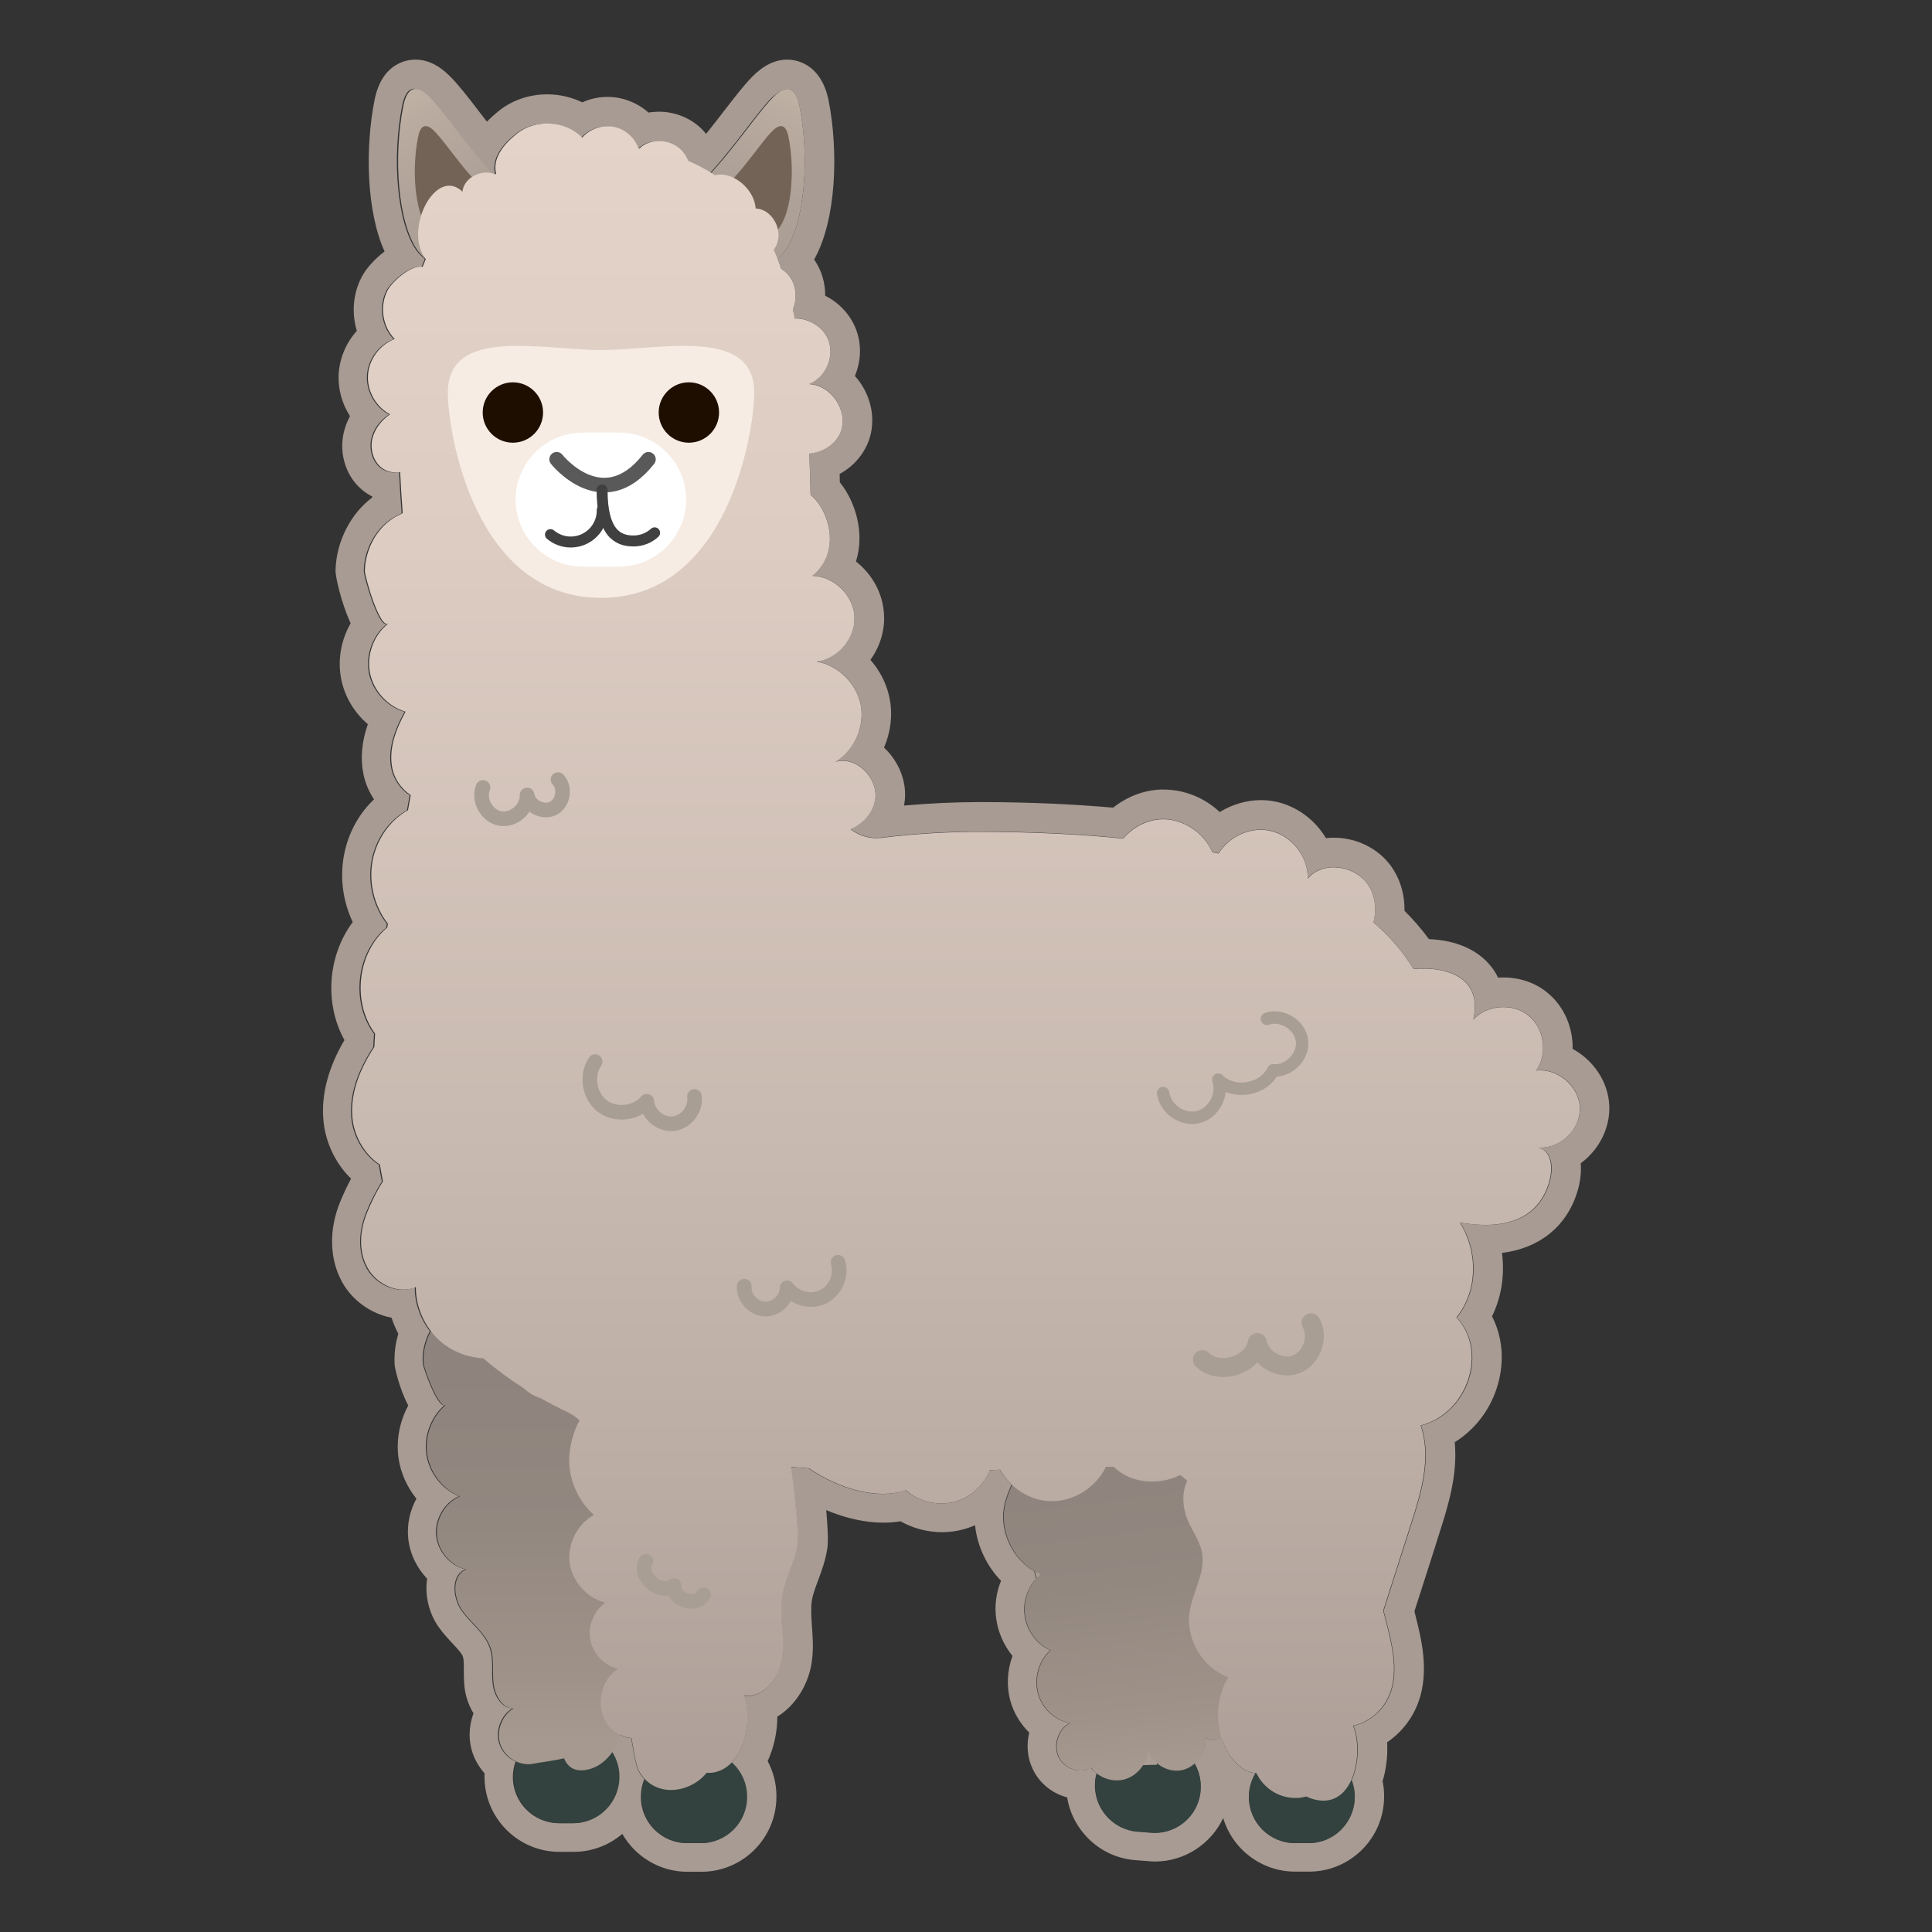 <svg enable-background="new 0 0 128 128" viewBox="0 0 128 128" xmlns="http://www.w3.org/2000/svg"><rect x="0" y="0" width="128" height="128" fill="#333333" stroke="none"/><path d="m52.17 5.89c0.4 0 0.66 0.43 0.8 1.14 0.68 3.43 0.35 7.71-0.93 9.54-0.15 0.22-0.34 0.4-0.54 0.56 0.09 0.22 0.18 0.44 0.26 0.67 0.23 0.14 0.42 0.32 0.58 0.54 0.43 0.62 0.48 1.46 0.19 2.15 0.04 0.2 0.08 0.4 0.13 0.6h0.05c0.93 0 1.87 0.6 2.19 1.48 0.39 1.09-0.22 2.44-1.3 2.87 1.46 0.05 2.6 1.73 2.12 3.11-0.31 0.87-1.19 1.42-2.1 1.49 0.04 0.89 0.06 1.8 0.08 2.73 1.24 1.03 2.07 3.79 0.12 5.37 1.42 0.03 2.72 1.28 2.79 2.71 0.07 1.42-1.09 2.8-2.5 2.97 1.43 0.26 2.65 1.46 2.92 2.9 0.27 1.43-0.43 2.99-1.68 3.75 0.16-0.05 0.33-0.08 0.49-0.08 1.22 0 2.35 1.33 2.14 2.59-0.15 0.88-0.81 1.58-1.63 1.94 0.49 0.37 1.09 0.59 1.72 0.59 0.11 0 0.23-0.01 0.34-0.02 2.1-0.26 4.28-0.4 6.52-0.4h0.25c3.45 0.02 6.52 0.17 9.24 0.45 0.63-0.74 1.54-1.24 2.52-1.28h0.13c1.38 0 2.71 0.92 3.25 2.18l0.42 0.09c0.57-0.95 1.68-1.57 2.79-1.57 0.18 0 0.37 0.02 0.55 0.05 1.46 0.28 2.6 1.71 2.56 3.19 0.42-0.52 1.06-0.75 1.72-0.75 0.91 0 1.85 0.45 2.33 1.24 0.44 0.72 0.51 1.59 0.31 2.41 1.1 0.95 1.97 1.98 2.65 3.09 0.21-0.02 0.43-0.03 0.64-0.03 2.07 0 3.89 0.89 3.33 3.37 0.5-0.54 1.25-0.82 1.99-0.82 0.6 0 1.2 0.19 1.67 0.57 1.04 0.85 1.28 2.54 0.5 3.64 0.1-0.01 0.19-0.02 0.28-0.02 1.32 0 2.57 1.15 2.62 2.47 0.05 1.38-1.21 2.67-2.59 2.67h-0.12c0.93 0.26 0.96 1.47 0.66 2.4-0.73 2.3-2.73 2.72-4.19 2.72-0.85 0-1.53-0.14-1.66-0.14-0.02 0-0.03 0-0.02 0.01 1.19 1.89 1.2 4.48-0.24 6.26 2.12 2.25 0.76 6.36-2.37 7.16 0.72 2.1 0.05 4.37-0.63 6.48-0.62 1.93-1.23 3.86-1.85 5.79 0.07 0.26 0.13 0.53 0.2 0.79 0.34 1.33 0.68 2.72 0.42 4.07-0.27 1.37-1.26 2.45-2.62 2.76 0.4 0.93 0.39 2.5-0.13 3.63 0.12 0.33 0.2 0.68 0.2 1.05v0.05c0 1.67-1.37 3.04-3.04 3.04h-0.92c-1.67 0-3.04-1.37-3.04-3.04v-0.05c0-0.57 0.17-1.09 0.44-1.54-0.69-0.06-1.31-0.58-1.71-1.19-0.23-0.36-0.41-0.74-0.53-1.15-0.18 0.09-0.37 0.14-0.55 0.14s-0.36-0.05-0.51-0.17c0.03 0.66-0.28 1.3-0.75 1.71 0.3 0.51 0.45 1.12 0.4 1.75v0.05c-0.12 1.58-1.46 2.8-3.03 2.8-0.08 0-0.16 0-0.24-0.01l-0.92-0.07c-1.66-0.13-2.92-1.6-2.79-3.26v-0.05c0.01-0.19 0.05-0.37 0.1-0.55-0.14-0.11-0.27-0.22-0.38-0.36-0.21 0.12-0.45 0.18-0.7 0.18-0.59 0-1.18-0.34-1.45-0.9-0.37-0.8-0.01-1.88 0.76-2.25-0.98-0.15-1.85-0.95-2.12-1.96s0.06-2.18 0.82-2.86c-0.89-0.38-1.57-1.3-1.7-2.31-0.12-0.88 0.19-1.79 0.76-2.43-0.04-0.16-0.08-0.33-0.12-0.49-1.22-0.7-2.06-2.13-2.06-3.61 0-0.77 0.26-1.46 0.56-2.14-0.3-0.29-0.57-0.61-0.77-0.98-0.22 0.01-0.45 0.02-0.67 0.04-0.35 0.86-1.03 1.58-1.88 1.94-0.42 0.18-0.88 0.26-1.34 0.26-0.86 0-1.72-0.31-2.37-0.88-0.47 0.17-0.98 0.25-1.52 0.25-1.58 0-3.38-0.66-4.89-1.69-0.4-0.03-0.79-0.07-1.19-0.1 0.11 0.57 0.56 4.37 0.44 5.15-0.18 1.17-0.82 2.24-1.01 3.41-0.22 1.33 0.15 2.7 0 4.03-0.15 1.24-1.07 2.58-2.26 2.58-0.09 0-0.19-0.01-0.28-0.02 0.48 1.18 0.23 3.34-0.82 4.45 0.61 0.56 1 1.35 1 2.23v0.05c0 1.67-1.37 3.04-3.04 3.04h-0.92c-1.67 0-3.04-1.37-3.04-3.04v-0.05c0-0.41 0.08-0.79 0.23-1.15-0.16-0.17-0.3-0.37-0.42-0.61-0.11-0.21-0.26-0.97-0.45-2.1-0.27-0.03-0.53-0.12-0.78-0.23-0.11 0.41-0.29 0.8-0.54 1.15 0.3 0.47 0.48 1.02 0.48 1.62v0.05c0 1.67-1.37 3.04-3.04 3.04h-0.92c-1.67 0-3.04-1.37-3.04-3.04v-0.05c0-0.35 0.07-0.69 0.18-1-0.48-0.21-0.88-0.61-1.06-1.11-0.32-0.87 0.07-1.96 0.86-2.41-0.75-0.01-1.24-0.87-1.32-1.64-0.09-0.77 0.06-1.58-0.18-2.32-0.32-1.01-1.27-1.65-1.88-2.51s-0.71-2.36 0.25-2.74c-1.02-0.23-1.84-1.19-1.94-2.26-0.09-1.07 0.55-2.17 1.52-2.58-1.12-0.45-1.98-1.54-2.16-2.76-0.19-1.22 0.3-2.53 1.24-3.31-0.03 0.02-0.06 0.04-0.09 0.04-0.49 0-1.36-2.49-1.39-2.76-0.06-0.74 0.12-1.49 0.47-2.15-0.64-0.83-1.01-1.87-1-2.91-0.27 0.12-0.55 0.17-0.83 0.17-0.95 0-1.91-0.6-2.38-1.46-0.6-1.11-0.49-2.5-0.01-3.67 0.24-0.59 0.59-1.33 1.04-2.04-0.08-0.37-0.14-0.74-0.2-1.11-1.03-0.67-1.74-1.93-1.83-3.19-0.12-1.64 0.55-3.22 1.46-4.61 0.01-0.29 0.03-0.59 0.05-0.88-1.55-2.07-1.2-5.37 0.81-7.03 0.01-0.08 0.03-0.17 0.04-0.25-0.96-1.24-1.33-2.91-0.96-4.43 0.34-1.42 1.24-2.52 2.29-3.09 0.06-0.34 0.12-0.67 0.18-1-0.61-0.4-1.07-1.07-1.22-1.79-0.26-1.28 0.25-2.59 0.88-3.74-1.18-0.34-2.13-1.38-2.36-2.58s0.26-2.52 1.23-3.27c-0.03 0.03-0.07 0.04-0.1 0.04-0.57 0-1.47-3.18-1.47-3.54 0.03-1.33 0.72-2.73 1.87-3.46 0.23-0.14 0.44-0.26 0.64-0.34-0.07-0.93-0.13-1.84-0.17-2.73-0.1 0.02-0.19 0.03-0.29 0.03-0.34 0-0.68-0.11-0.95-0.32-0.54-0.43-0.75-1.2-0.61-1.88s0.6-1.26 1.18-1.65c-0.93-0.49-1.52-1.55-1.46-2.6 0.07-1.05 0.79-2.03 1.77-2.39-0.81-0.83-1.01-2.2-0.47-3.23 0.27-0.5 1.38-1.56 2.18-1.56 0.05 0 0.1 0 0.14 0.01 0.07-0.18 0.14-0.35 0.21-0.52-0.01-0.01-0.02-0.03-0.02-0.04-0.21-0.16-0.39-0.34-0.55-0.57-1.28-1.83-1.61-6.11-0.93-9.54 0.14-0.71 0.4-1.14 0.8-1.14 0.26 0 0.58 0.18 0.96 0.57 0.95 0.97 2.39 3.14 4.13 5.04 0.02 0 0.04 0 0.06 0.01 0.05 0.01 0.1 0.04 0.14 0.06 0.02-0.01 0.04-0.03 0.07-0.04-0.19-0.79 0.16-1.69 1.4-2.67 0.56-0.44 1.26-0.66 1.97-0.66 0.86 0 1.73 0.32 2.33 0.94 0.41-0.48 1.05-0.76 1.68-0.76 0.14 0 0.27 0.01 0.41 0.04 0.74 0.15 1.39 0.71 1.64 1.43 0.02 0 0.04 0 0.06 0.01 0.34-0.34 0.81-0.5 1.29-0.5 0.51 0 1.04 0.19 1.41 0.54 0.23 0.22 0.4 0.49 0.53 0.78 0.54 0.22 1.04 0.5 1.52 0.8 1.72-1.89 3.14-4.04 4.09-5 0.46-0.4 0.78-0.58 1.04-0.58m0-1.94c-0.82 0-1.58 0.37-2.34 1.14-0.53 0.54-1.11 1.29-1.79 2.17-0.39 0.51-0.82 1.06-1.26 1.61-0.12-0.15-0.24-0.28-0.38-0.41-0.72-0.67-1.72-1.06-2.74-1.06-0.24 0-0.47 0.02-0.69 0.06-0.54-0.48-1.2-0.81-1.92-0.96-0.26-0.05-0.52-0.08-0.79-0.08-0.58 0-1.15 0.12-1.68 0.36-0.71-0.34-1.51-0.53-2.33-0.53-1.17 0-2.3 0.38-3.18 1.08-0.31 0.25-0.58 0.49-0.81 0.73-0.21-0.27-0.42-0.54-0.62-0.8-0.67-0.88-1.26-1.63-1.79-2.17-0.76-0.77-1.52-1.14-2.34-1.14-0.51 0-2.21 0.19-2.7 2.7-0.62 3.15-0.54 7.34 0.67 10.01-0.72 0.54-1.27 1.21-1.51 1.68-0.59 1.11-0.68 2.41-0.33 3.58-0.69 0.77-1.13 1.77-1.2 2.83-0.06 1 0.21 1.99 0.75 2.82-0.2 0.36-0.34 0.75-0.43 1.15-0.3 1.43 0.2 2.92 1.3 3.79 0.19 0.15 0.39 0.28 0.6 0.38v0.07c-1.44 1.08-2.38 2.93-2.43 4.81-0.01 0.49 0.4 2.21 1 3.53-0.63 1.09-0.87 2.4-0.63 3.66 0.23 1.19 0.87 2.25 1.77 3.02-0.41 1.18-0.5 2.27-0.29 3.31 0.12 0.59 0.36 1.16 0.7 1.67-0.93 0.88-1.61 2.05-1.92 3.37-0.38 1.59-0.19 3.29 0.51 4.76-1.65 2.21-1.9 5.37-0.55 7.82-1.06 1.8-1.53 3.56-1.4 5.22 0.11 1.5 0.79 2.94 1.84 3.96-0.25 0.46-0.48 0.95-0.7 1.48-0.78 1.86-0.74 3.81 0.09 5.34 0.67 1.24 1.94 2.14 3.29 2.39 0.12 0.37 0.27 0.72 0.45 1.07-0.21 0.69-0.29 1.41-0.24 2.11 0 0.03 0.25 1.41 0.9 2.64-0.58 1.06-0.82 2.32-0.64 3.53 0.15 0.97 0.57 1.89 1.18 2.64-0.42 0.77-0.63 1.66-0.55 2.57 0.09 1.03 0.56 2 1.26 2.73-0.17 1.08 0.11 2.3 0.78 3.23 0.29 0.41 0.61 0.75 0.89 1.05 0.31 0.33 0.64 0.68 0.71 0.92 0.05 0.17 0.05 0.51 0.05 0.84s0 0.7 0.04 1.1c0.07 0.67 0.29 1.28 0.6 1.78-0.32 0.86-0.35 1.83-0.03 2.71 0.17 0.46 0.43 0.89 0.76 1.26v0.19 0.05c0 2.74 2.23 4.97 4.97 4.97h0.93c1.23 0 2.36-0.45 3.23-1.19 0.86 1.5 2.47 2.51 4.32 2.51h0.92c2.74 0 4.97-2.23 4.97-4.97v-0.05c0-0.81-0.2-1.6-0.58-2.31 0.43-0.93 0.64-1.97 0.64-2.95 1.28-0.78 2.13-2.28 2.3-3.75 0.1-0.81 0.04-1.59-0.01-2.27-0.04-0.62-0.08-1.2 0-1.68 0.06-0.39 0.23-0.84 0.41-1.32 0.23-0.62 0.49-1.32 0.61-2.12 0.08-0.5 0.02-1.5-0.07-2.54 1.28 0.54 2.59 0.83 3.79 0.83 0.39 0 0.77-0.03 1.13-0.09 0.83 0.47 1.79 0.72 2.75 0.72 0.73 0 1.43-0.14 2.09-0.42 0.03-0.01 0.07-0.03 0.1-0.04 0.14 1.38 0.77 2.7 1.72 3.68-0.32 0.79-0.44 1.66-0.32 2.5 0.12 0.91 0.51 1.78 1.08 2.48-0.34 0.93-0.41 1.97-0.15 2.94 0.22 0.82 0.67 1.56 1.26 2.14-0.19 0.79-0.14 1.63 0.22 2.39 0.44 0.95 1.29 1.64 2.29 1.9 0.14 0.89 0.53 1.73 1.13 2.43 0.86 1.01 2.07 1.63 3.39 1.73l0.92 0.07c0.13 0.01 0.26 0.02 0.39 0.02 1.97 0 3.71-1.18 4.51-2.88 0.61 2.05 2.52 3.55 4.77 3.55h0.92c2.74 0 4.97-2.23 4.97-4.97v-0.05c0-0.32-0.03-0.65-0.1-0.97 0.25-0.82 0.35-1.72 0.3-2.58 1.17-0.79 2.02-2.04 2.31-3.51 0.35-1.8-0.09-3.53-0.44-4.92l-0.06-0.25 1.06-3.3 0.62-1.96c0.52-1.64 1.2-3.75 0.99-5.94 1.35-0.84 2.39-2.19 2.85-3.8 0.46-1.59 0.31-3.2-0.38-4.54 0.63-1.28 0.85-2.76 0.66-4.2 2.47-0.31 4.26-1.73 4.98-4.01 0.12-0.37 0.3-1.11 0.24-1.93 0.21-0.16 0.42-0.33 0.6-0.53 0.86-0.89 1.33-2.08 1.29-3.26-0.06-1.61-1.05-3.04-2.43-3.79 0.03-1.4-0.55-2.81-1.68-3.73-0.79-0.65-1.82-1-2.9-1-0.12 0-0.24 0-0.36 0.01-0.14-0.3-0.31-0.55-0.48-0.76-0.87-1.09-2.31-1.72-4.1-1.79-0.49-0.67-1.03-1.29-1.62-1.88 0.02-0.96-0.22-1.88-0.7-2.67-0.81-1.34-2.34-2.17-3.98-2.17-0.17 0-0.35 0.01-0.52 0.03-0.73-1.22-1.96-2.15-3.39-2.43-0.3-0.06-0.61-0.09-0.92-0.09-0.96 0-1.91 0.29-2.73 0.79-1-0.94-2.33-1.49-3.72-1.49h-0.21c-1.13 0.05-2.23 0.48-3.13 1.2-2.6-0.23-5.46-0.36-8.53-0.37h-0.26c-1.68 0-3.37 0.08-5.07 0.23 0.01-0.03 0.01-0.06 0.02-0.09 0.2-1.17-0.16-2.39-0.97-3.36-0.12-0.14-0.24-0.27-0.37-0.39 0.43-1 0.58-2.12 0.38-3.2-0.18-0.98-0.64-1.88-1.28-2.61 0.61-0.86 0.96-1.91 0.9-3-0.07-1.41-0.79-2.68-1.86-3.52 0.15-0.48 0.23-0.99 0.23-1.51 0.01-1.35-0.49-2.73-1.3-3.74 0-0.18-0.01-0.37-0.01-0.55 0.9-0.49 1.6-1.28 1.94-2.24 0.43-1.22 0.22-2.64-0.56-3.78-0.11-0.17-0.24-0.33-0.37-0.47 0.39-0.94 0.46-2.02 0.1-3.02s-1.12-1.82-2.07-2.3c0.01-0.85-0.24-1.69-0.72-2.38 0-0.01-0.01-0.01-0.01-0.02 1.48-2.61 1.62-7.19 0.95-10.57-0.52-2.47-2.22-2.67-2.72-2.67z" fill="#A89B93"/><path d="m38 120.79h-0.92c-1.67 0-3.04-1.37-3.04-3.04v-0.05c0-1.67 1.37-3.04 3.04-3.04h0.92c1.67 0 3.04 1.37 3.04 3.04v0.05c-0.01 1.67-1.37 3.04-3.04 3.04z" fill="#33423F"/><path d="m46.46 122.11h-0.92c-1.67 0-3.04-1.37-3.04-3.04v-0.05c0-1.67 1.37-3.04 3.04-3.04h0.92c1.67 0 3.04 1.37 3.04 3.04v0.05c0 1.67-1.37 3.04-3.04 3.04z" fill="#33423F"/><path d="m76.29 121.43-0.92-0.07c-1.66-0.13-2.92-1.6-2.79-3.26v-0.05c0.13-1.66 1.6-2.92 3.26-2.79l0.92 0.07c1.66 0.13 2.92 1.6 2.79 3.26v0.05c-0.13 1.66-1.6 2.92-3.26 2.79z" fill="#33423F"/><path d="m86.72 122.11h-0.92c-1.67 0-3.04-1.37-3.04-3.04v-0.05c0-1.67 1.37-3.04 3.04-3.04h0.92c1.67 0 3.04 1.37 3.04 3.04v0.05c-0.01 1.67-1.37 3.04-3.04 3.04z" fill="#33423F"/><linearGradient id="e" x1="32.444" x2="26.868" y1="16.952" y2="6.611" gradientUnits="userSpaceOnUse"><stop stop-color="#AA9D94" offset="0"/><stop stop-color="#AEA197" offset=".437"/><stop stop-color="#BAABA0" offset=".866"/><stop stop-color="#BFB0A4" offset=".999"/></linearGradient><path d="m35.11 13.76c3.14 2.18-5.19 6.07-7.46 2.81-1.28-1.83-1.61-6.11-0.93-9.54 0.23-1.17 0.78-1.57 1.76-0.58 1.38 1.41 3.76 5.32 6.63 7.31z" fill="url(#e)"/><linearGradient id="d" x1="47.82" x2="52.687" y1="15.891" y2="6.564" gradientUnits="userSpaceOnUse"><stop stop-color="#AA9D94" offset="0"/><stop stop-color="#AEA197" offset=".437"/><stop stop-color="#BAABA0" offset=".866"/><stop stop-color="#BFB0A4" offset=".999"/></linearGradient><path d="m44.58 13.76c-3.14 2.18 5.19 6.07 7.46 2.81 1.28-1.83 1.61-6.11 0.93-9.54-0.23-1.17-0.78-1.57-1.76-0.58-1.39 1.41-3.77 5.32-6.63 7.31z" fill="url(#d)"/><path d="m32.96 13.29c1.97 1.37-3.25 3.8-4.68 1.76-0.8-1.15-1.01-3.83-0.58-5.98 0.14-0.73 0.49-0.99 1.1-0.36 0.87 0.88 2.36 3.33 4.16 4.58z" fill="#736357"/><path d="m46.98 13.29c-1.97 1.37 3.25 3.8 4.68 1.76 0.8-1.15 1.01-3.83 0.58-5.98-0.14-0.73-0.49-0.99-1.1-0.36-0.87 0.88-2.36 3.33-4.16 4.58z" fill="#736357"/><path d="m76.64 116.92-4.32 0.11s-18.15-50.44 6.5-50.44c13.62 0.01-2.18 50.33-2.18 50.33z" fill="#AA9D94"/><linearGradient id="c" x1="74.3" x2="77.004" y1="95.98" y2="117.07" gradientUnits="userSpaceOnUse"><stop stop-color="#8F847D" offset=".001"/><stop stop-color="#938880" offset=".418"/><stop stop-color="#9F9289" offset=".826"/><stop stop-color="#A6998F" offset=".997"/></linearGradient><path d="m66.5 100.49c0 1.63 1.01 3.21 2.44 3.81-0.76 0.63-1.16 1.71-1.03 2.72s0.81 1.93 1.7 2.31c-0.76 0.68-1.09 1.85-0.82 2.86s1.14 1.81 2.12 1.96c-0.76 0.37-1.13 1.45-0.76 2.25s1.41 1.14 2.14 0.72c0.52 0.68 1.44 0.99 2.24 0.76s1.43-1 1.55-1.87c0.35 0.91 1.36 1.47 2.26 1.26s1.6-1.17 1.55-2.15c0.45 0.34 1.12 0.14 1.48-0.3 0.37-0.44 0.5-1.04 0.58-1.62 0.34-2.31 0.12-4.7-0.63-6.89 1.66-1.55 2.4-4.12 1.84-6.39s-2.38-4.13-4.54-4.63c-0.48-1.76-2.03-3.13-3.75-3.32s-3.5 0.82-4.31 2.44c-1.43-1.04-2.46 0.54-2.71 1.82-0.28 1.49-1.35 2.7-1.35 4.26z" fill="url(#c)"/><linearGradient id="b" x1="36.198" x2="36.198" y1="90.788" y2="115.47" gradientUnits="userSpaceOnUse"><stop stop-color="#8F847D" offset=".001"/><stop stop-color="#938880" offset=".418"/><stop stop-color="#9F9289" offset=".826"/><stop stop-color="#A6998F" offset=".997"/></linearGradient><path d="m44.01 98.64c-0.17-1.07-0.33-2.14-0.5-3.21-0.15-0.99-0.32-2-0.66-2.92 1.52-12.74 1.94-24.19-4.88-24.19-6.52 0-8.01 8.42-7.56 18.21-0.29 0.08-0.59 0.24-0.9 0.49-0.96 0.78-1.54 2.08-1.44 3.33 0.02 0.29 1.02 3.1 1.48 2.72-0.94 0.78-1.43 2.08-1.24 3.31 0.19 1.22 1.04 2.31 2.16 2.76-0.97 0.41-1.61 1.5-1.52 2.58 0.09 1.07 0.92 2.03 1.94 2.26-0.97 0.38-0.87 1.88-0.25 2.74s1.56 1.5 1.88 2.51c0.23 0.74 0.09 1.54 0.18 2.32 0.09 0.77 0.57 1.63 1.32 1.64-0.79 0.46-1.17 1.54-0.86 2.41 0.32 0.87 1.29 1.43 2.18 1.25 0.47-0.1 1.3-0.18 2.03-0.36 0.24 0.59 0.72 0.95 1.61 0.74 1.56-0.37 2.63-2.43 2.08-4 1.15-0.41 2.07-1.48 2.35-2.72 0.28-1.25-0.09-2.64-0.94-3.55 1.08-1.31 1.74-3.01 1.84-4.74 0.07-1.2-0.11-2.4-0.3-3.58z" fill="url(#b)"/><linearGradient id="a" x1="64" x2="64" y1="8.193" y2="119.31" gradientUnits="userSpaceOnUse"><stop stop-color="#E3D3C8" offset="0"/><stop stop-color="#DCCCC2" offset=".251"/><stop stop-color="#C8B9B0" offset=".617"/><stop stop-color="#AD9F97" offset=".997"/></linearGradient><path d="m104.67 73.39c-0.05-1.42-1.49-2.64-2.9-2.46 0.78-1.1 0.55-2.79-0.5-3.64-1.04-0.85-2.74-0.73-3.66 0.26 0.62-2.74-1.66-3.54-3.96-3.35-0.68-1.11-1.55-2.14-2.65-3.09 0.2-0.82 0.13-1.69-0.31-2.41-0.83-1.36-3.04-1.71-4.05-0.48 0.04-1.48-1.1-2.91-2.56-3.19-1.28-0.25-2.67 0.41-3.34 1.52l-0.42-0.09c-0.56-1.3-1.95-2.24-3.38-2.18-0.97 0.04-1.89 0.54-2.52 1.28-2.72-0.28-5.79-0.43-9.24-0.45-2.33-0.01-4.59 0.13-6.77 0.4-0.76 0.09-1.49-0.13-2.06-0.57 0.82-0.36 1.48-1.06 1.63-1.94 0.24-1.43-1.25-2.95-2.63-2.52 1.25-0.76 1.94-2.32 1.68-3.75-0.27-1.43-1.48-2.64-2.92-2.9 1.41-0.17 2.57-1.55 2.5-2.97s-1.36-2.68-2.79-2.71c1.95-1.57 1.12-4.34-0.12-5.37-0.02-0.93-0.05-1.84-0.08-2.73 0.91-0.07 1.79-0.63 2.1-1.49 0.48-1.37-0.66-3.05-2.12-3.11 1.08-0.43 1.69-1.78 1.3-2.87-0.32-0.9-1.29-1.5-2.24-1.48-0.04-0.2-0.08-0.4-0.13-0.6 0.29-0.69 0.24-1.53-0.19-2.15-0.15-0.22-0.35-0.4-0.58-0.54-0.15-0.44-0.32-0.86-0.5-1.27 0.11-0.15 0.2-0.31 0.25-0.49 0.3-0.98-0.42-2.2-1.45-2.24-0.05-1.21-1.47-2.51-2.7-2.2-0.54-0.37-1.13-0.68-1.76-0.95-0.12-0.29-0.29-0.56-0.53-0.78-0.73-0.68-2-0.74-2.71-0.04-0.02 0-0.04 0-0.06-0.01-0.25-0.72-0.89-1.28-1.64-1.43-0.76-0.15-1.59 0.14-2.09 0.72-1.09-1.13-3.07-1.26-4.3-0.28-1.24 0.98-1.6 1.88-1.4 2.67-0.02 0.01-0.04 0.03-0.07 0.04-0.05-0.02-0.09-0.04-0.14-0.06-0.86-0.25-1.94 0.32-2.02 1.21-1.79-1.72-3.94 2.58-2.43 4.46-0.07 0.17-0.14 0.34-0.21 0.52-0.81-0.14-2.04 1.02-2.32 1.55-0.54 1.03-0.35 2.4 0.47 3.23-0.98 0.37-1.71 1.35-1.77 2.39-0.07 1.05 0.53 2.11 1.46 2.6-0.57 0.39-1.03 0.98-1.18 1.65-0.14 0.68 0.07 1.45 0.61 1.88 0.34 0.27 0.82 0.38 1.24 0.29 0.04 0.89 0.1 1.8 0.17 2.73-0.2 0.09-0.42 0.2-0.64 0.34-1.15 0.73-1.83 2.13-1.87 3.46-0.01 0.37 1 3.94 1.57 3.5-0.97 0.75-1.46 2.07-1.23 3.27s1.18 2.24 2.36 2.58c-0.63 1.14-1.14 2.46-0.88 3.74 0.14 0.72 0.61 1.39 1.22 1.79-0.06 0.33-0.12 0.66-0.18 1-1.04 0.57-1.94 1.67-2.29 3.09-0.37 1.52 0 3.2 0.96 4.43-0.01 0.08-0.03 0.17-0.04 0.25-2 1.66-2.35 4.96-0.81 7.03-0.02 0.29-0.03 0.59-0.05 0.88-0.91 1.39-1.58 2.97-1.46 4.61 0.09 1.26 0.8 2.52 1.83 3.19 0.06 0.37 0.13 0.74 0.2 1.11-0.45 0.7-0.8 1.45-1.04 2.04-0.49 1.17-0.6 2.56 0.01 3.67 0.6 1.11 2.05 1.8 3.21 1.29-0.01 1.5 0.74 2.98 1.96 3.86 0.73 0.52 1.61 0.81 2.51 0.86 0.81 0.7 1.7 1.36 2.67 1.98 0.32 0.3 0.7 0.53 1.12 0.66 0.57 0.32 1.16 0.63 1.78 0.92 0.3 0.14 0.58 0.34 0.81 0.56-0.47 0.81-0.68 1.88-0.69 2.58-0.01 1.38 0.6 2.76 1.64 3.68-1.1 0.6-1.77 1.92-1.61 3.17 0.17 1.25 1.15 2.34 2.37 2.64-0.77 0.54-1.18 1.55-1 2.47s0.94 1.71 1.85 1.92c-1.36 0.8-1.57 3.01-0.37 4.05 0.36 0.31 0.8 0.48 1.25 0.53 0.18 1.12 0.34 1.89 0.45 2.1 0.97 1.9 3.39 1.61 4.53 0.2 0.1 0.01 0.21 0.01 0.33 0 2.14-0.24 2.78-3.56 2.14-5.13 1.33 0.23 2.39-1.21 2.55-2.55s-0.22-2.7 0-4.03c0.19-1.17 0.83-2.23 1.01-3.41 0.12-0.78-0.33-4.58-0.44-5.15 0.39 0.04 0.78 0.07 1.19 0.1 2.03 1.38 4.58 2.1 6.41 1.45 0.99 0.88 2.49 1.13 3.7 0.61 0.85-0.36 1.53-1.09 1.88-1.94 0.22-0.01 0.45-0.02 0.67-0.03 0.64 1.15 1.86 1.99 3.19 2.08 1.57 0.11 3.15-0.86 3.82-2.27h0.52c1.1 1.1 2.98 1.26 4.4 0.54 0.17 0.12 0.33 0.25 0.47 0.4-0.28 0.55-0.37 1.31-0.1 2.23 0.26 0.88 0.92 1.63 1.08 2.53 0.24 1.33-0.64 2.6-0.83 3.94-0.26 1.79 0.87 3.68 2.57 4.3-0.94 1.55-0.91 3.63 0.08 5.15 0.41 0.62 1.06 1.18 1.78 1.2 0.47 1 1.49 1.67 2.63 1.65 0.23 0 0.46-0.04 0.68-0.1 0.08 0.04 0.17 0.08 0.27 0.12 2.88 1.01 3.57-3.04 2.82-4.81 1.36-0.3 2.35-1.39 2.62-2.76 0.26-1.35-0.08-2.73-0.42-4.07-0.07-0.26-0.13-0.53-0.2-0.79 0.62-1.93 1.23-3.86 1.85-5.79 0.68-2.11 1.35-4.38 0.63-6.48 3.12-0.8 4.48-4.91 2.37-7.16 1.44-1.78 1.42-4.37 0.24-6.26-0.08-0.13 4.65 1.24 5.87-2.59 0.29-0.92 0.27-2.14-0.66-2.4 1.44 0.1 2.78-1.22 2.73-2.64z" fill="url(#a)"/><path d="m49.97 26.01c0-4.4-6.27-2.82-10.15-2.82s-10.15-1.58-10.15 2.82c0 2.58 1.73 13.6 10.15 13.6s10.15-11.02 10.15-13.6z" fill="#F6ECE3"/><path d="m41.02 37.54h-2.42c-2.44 0-4.44-2-4.44-4.44s2-4.44 4.44-4.44h2.42c2.44 0 4.44 2 4.44 4.44s-2 4.44-4.44 4.44z" fill="#fff"/><g fill="#1E0E00"><circle cx="33.98" cy="27.33" r="2"/><circle cx="45.64" cy="27.33" r="2"/></g><path d="m36.88 30.43s3.04 3.85 6.08 0" fill="none" stroke="#595959" stroke-linecap="round" stroke-linejoin="round" stroke-miterlimit="10" stroke-width=".969"/><g fill="none" stroke="#404040" stroke-linecap="round" stroke-linejoin="round" stroke-miterlimit="10" stroke-width=".726"><path d="m39.9 33.79c0.02 1.15-0.9 2.1-2.05 2.12-0.53 0.01-1.01-0.18-1.38-0.49"/><path d="m39.89 32.46c0 2.77 0.97 3.4 2.12 3.38 0.53-0.01 1-0.21 1.36-0.54"/></g><path d="m39.43 70.33c-0.62 0.9-0.4 2.27 0.46 2.94 0.87 0.67 2.25 0.52 2.96-0.31 0.05 0.85 0.9 1.57 1.75 1.49 0.85-0.09 1.53-0.96 1.41-1.81" fill="none" stroke="#A89E94" stroke-linecap="round" stroke-linejoin="round" stroke-miterlimit="10" stroke-width=".969"/><path d="m77.06 72.42c0.14 1.05 1.29 1.84 2.32 1.59s1.69-1.48 1.33-2.48c1.01 1.03 3.03 0.69 3.64-0.62 1.04 0.1 2.04-0.92 1.91-1.96-0.12-1.04-1.33-1.8-2.32-1.45" fill="none" stroke="#A89E94" stroke-linecap="round" stroke-linejoin="round" stroke-miterlimit="10" stroke-width=".824"/><path d="m32 52.17c-0.34 0.84 0.26 1.91 1.15 2.06s1.81-0.66 1.77-1.56c0.12 0.74 1.05 1.22 1.72 0.89s0.85-1.37 0.33-1.91" fill="none" stroke="#A89E94" stroke-linecap="round" stroke-linejoin="round" stroke-miterlimit="10" stroke-width=".969"/><path d="m42.79 103.44c-0.55 1.01 0.96 2.3 1.87 1.61-0.11 0.95 1.49 1.46 1.95 0.61" fill="none" stroke="#A89E94" stroke-linecap="round" stroke-linejoin="round" stroke-miterlimit="10" stroke-width=".969"/><path d="m79.66 90.08c1.11 1.08 3.34 0.39 3.64-1.13 0.21 1.09 1.51 1.83 2.55 1.45s1.56-1.79 1.01-2.76" fill="none" stroke="#A89E94" stroke-linecap="round" stroke-linejoin="round" stroke-miterlimit="10" stroke-width="1.254"/><path d="m49.31 85.21c-0.06 0.76 0.6 1.49 1.36 1.52s1.47-0.65 1.48-1.41c0.53 0.73 1.6 0.99 2.4 0.59s1.24-1.42 0.97-2.28" fill="none" stroke="#A89E94" stroke-linecap="round" stroke-linejoin="round" stroke-miterlimit="10" stroke-width=".969"/></svg>
